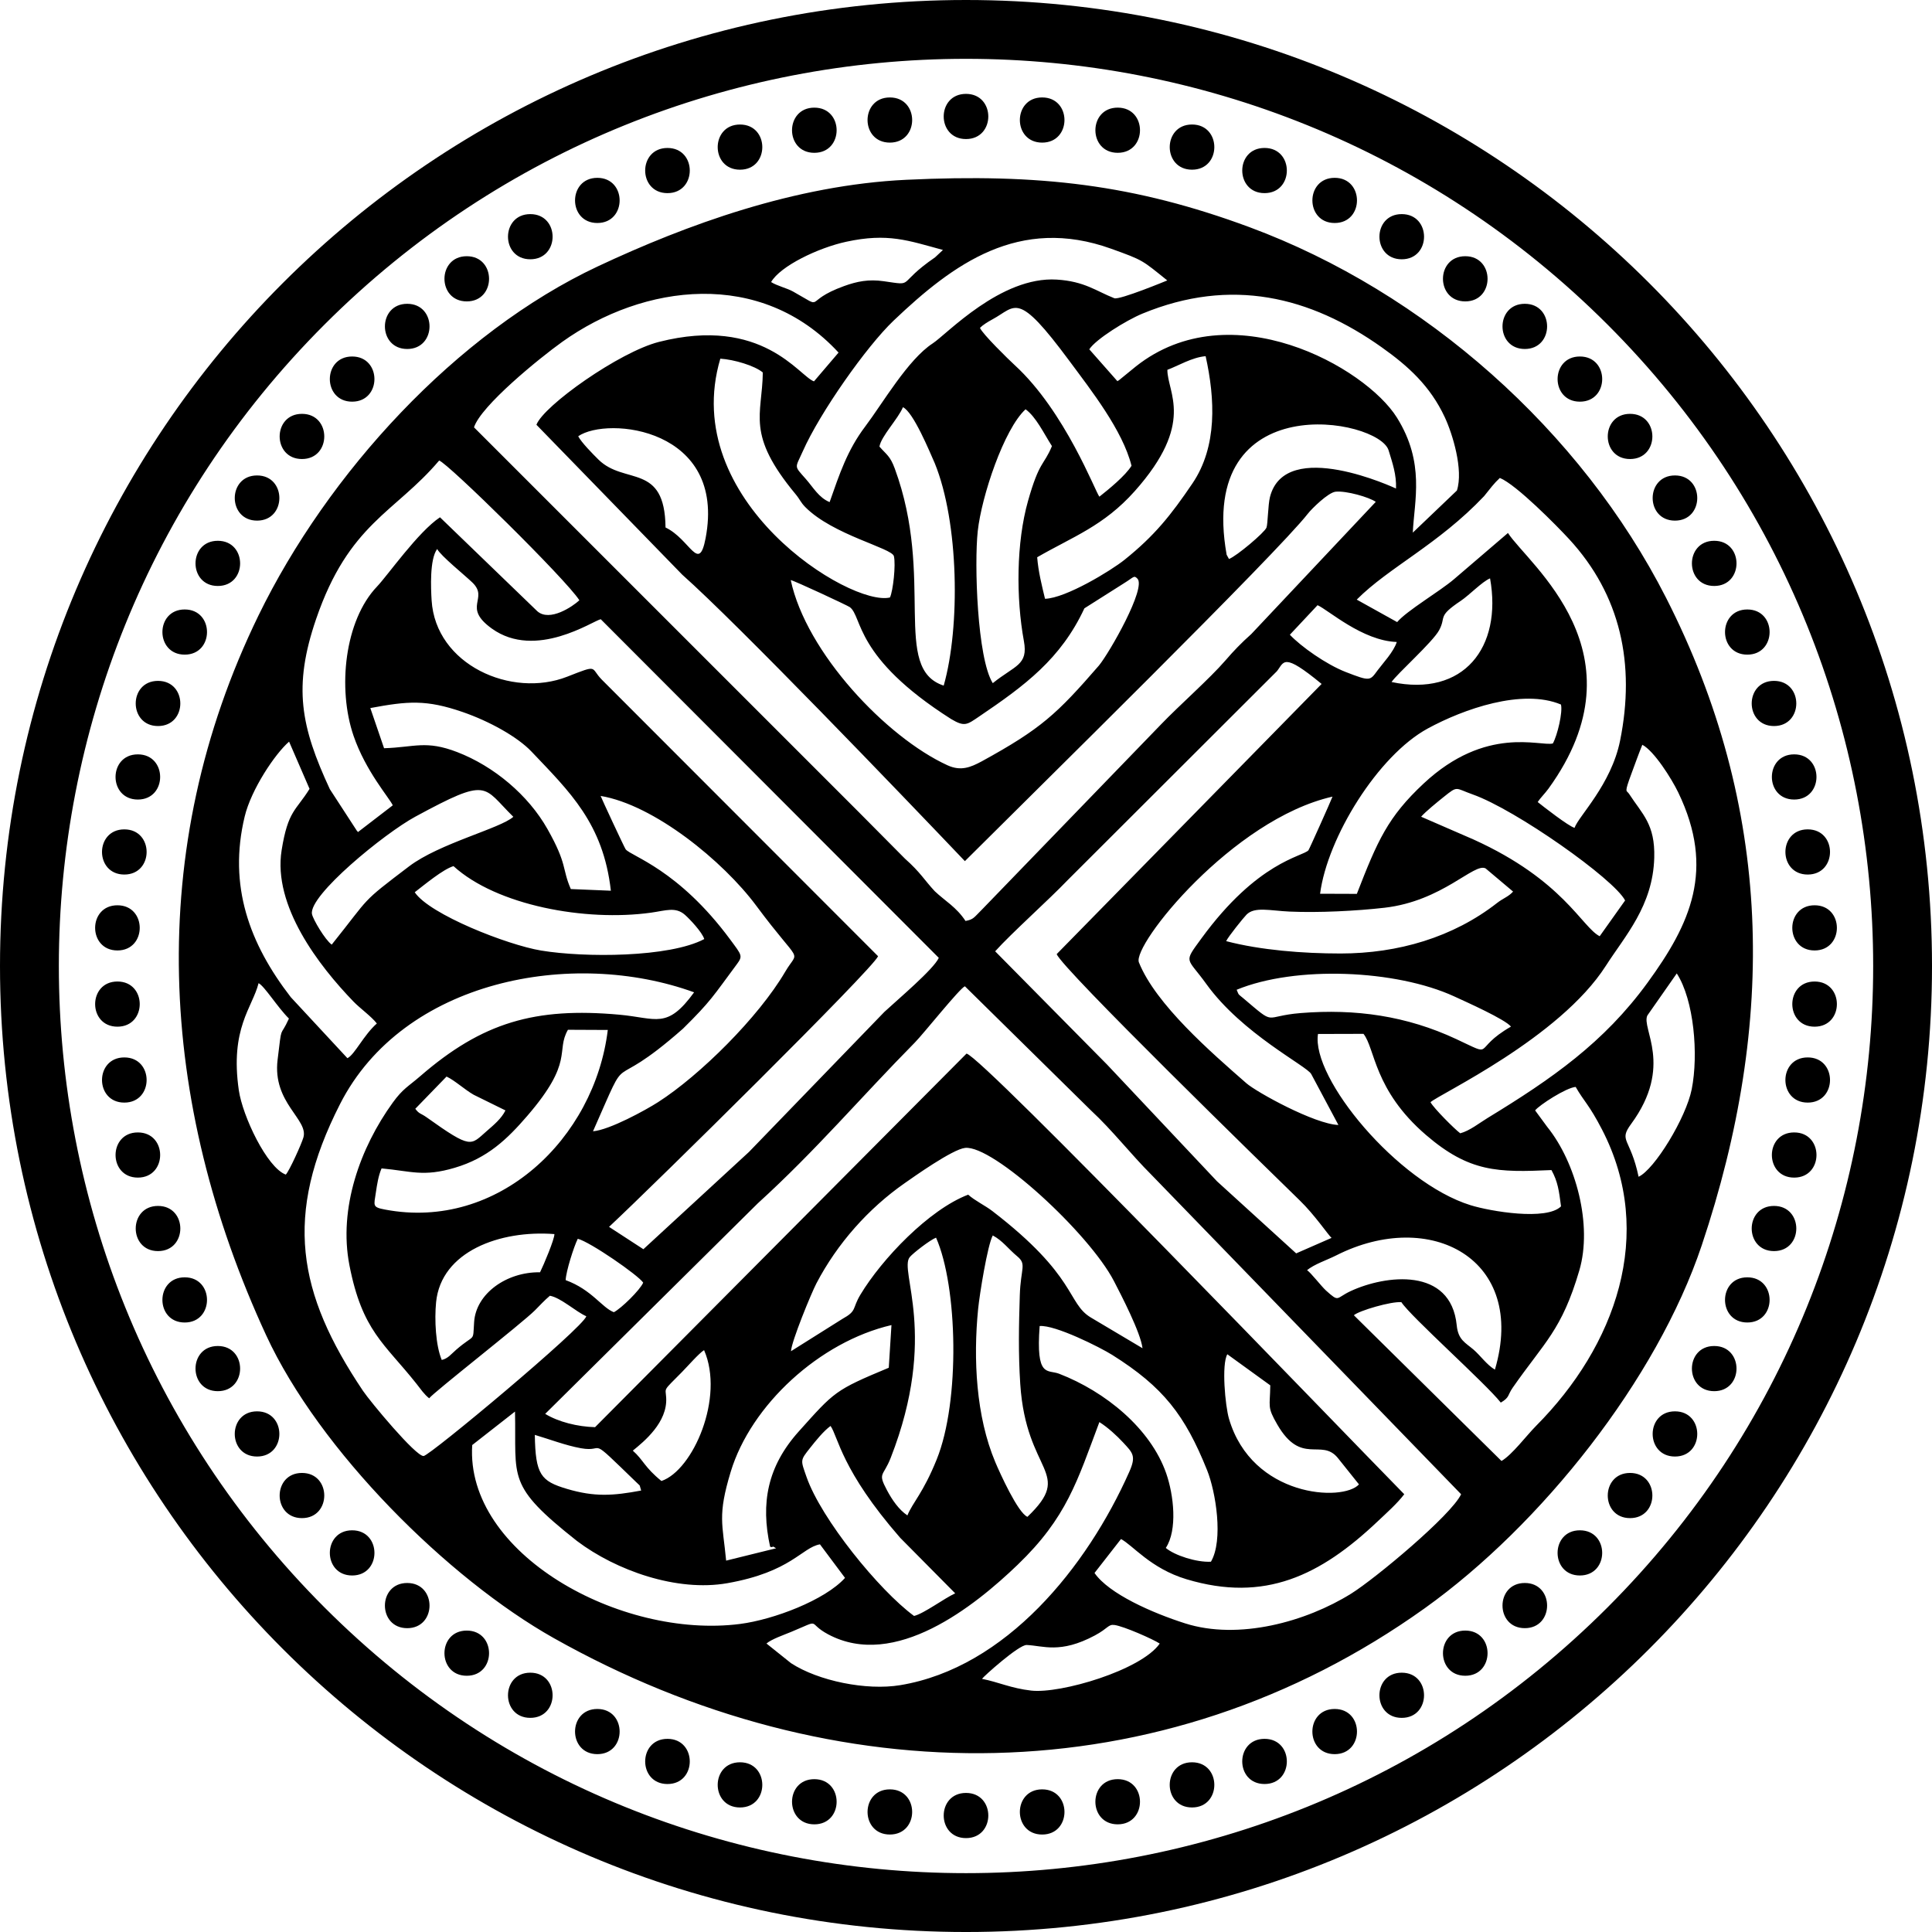 <?xml version="1.0" encoding="UTF-8"?> <svg xmlns="http://www.w3.org/2000/svg" xmlns:xlink="http://www.w3.org/1999/xlink" xmlns:xodm="http://www.corel.com/coreldraw/odm/2003" xml:space="preserve" width="118.932mm" height="118.932mm" version="1.1" style="shape-rendering:geometricPrecision; text-rendering:geometricPrecision; image-rendering:optimizeQuality; fill-rule:evenodd; clip-rule:evenodd" viewBox="0 0 4204.71 4204.71"> <defs> <style type="text/css"> .fil0 {fill:black} </style> </defs> <g id="Layer_x0020_1">  <path class="fil0" d="M2102.36 0c1161.11,0 2102.36,941.25 2102.36,2102.36 0,1161.06 -941.24,2102.36 -2102.36,2102.36 -1161.12,0 -2102.36,-941.3 -2102.36,-2102.36 0,-1161.11 941.25,-2102.36 2102.36,-2102.36zm34.83 3653.76c3.19,-5.16 80.24,-74.37 97.15,-73.68 35.87,1.45 72.7,19.63 148.25,-20.66 29.65,-15.81 29.07,-24.76 42.91,-22.87 20.45,2.79 83.99,30.89 98.49,40.45 -40.32,57.97 -215.95,109.57 -279.69,102.32 -44.32,-5.03 -71.34,-18.62 -107.12,-25.56zm-1109.47 -508.85l93.12 -72.86c3.25,146.5 -19.98,159.25 134.83,281.65 85.17,64.35 217.58,111.17 327.07,91.9 139.47,-24.55 162.09,-77.56 201.77,-84.59l54.55 73.04c-43.59,48.38 -155.48,90.86 -228.5,100.24 -260.49,33.47 -598.15,-153.24 -582.84,-389.38zm779.86 -41.52c16.43,23.12 23.23,96.3 151.45,243.28l119.84 121.02c-23.15,10.33 -68.4,44.3 -89.61,49.18 -76.27,-56.04 -202.02,-211.06 -233.9,-302.33 -13.16,-37.7 -14.23,-35.64 7.83,-63.56 12.06,-15.26 29.16,-36.52 44.38,-47.59zm-139.49 473.47c11.24,-9.62 38.15,-18.79 53.4,-25.14 69.39,-28.9 32.63,-20.67 80.72,5.09 145.57,77.97 319.37,-61.78 412.26,-151.04 107.38,-103.2 129.93,-182.43 178.18,-310.81 18.54,11.71 37.91,29.54 51.8,44.53 20.86,22.51 28.64,29.15 13.4,63.47 -92.06,207.32 -268.35,426.42 -498.52,464.53 -73.84,12.23 -178.45,-9.21 -237.76,-47.84l-53.48 -42.79zm-504.14 -454.04c30.64,9.03 66.92,22.99 100.36,29.03 56.55,10.21 10.45,-32.49 119.7,73.24 11.86,11.88 6.39,3.46 11.38,18.83 -61.2,11.47 -101.5,14.29 -161.57,-3.6 -56.8,-16.91 -68.49,-30.91 -69.87,-117.5zm368.37 -184.44c44.91,102.79 -23.98,261.55 -92.82,284.8 -37.3,-30.32 -38.95,-45.37 -62.27,-66.07 24.4,-19.83 75.9,-61.63 72.6,-115.49 -1.38,-22.62 -7.77,-12.83 34.33,-55.53 11.38,-11.55 37.61,-41.48 48.16,-47.72zm1138.79 8.98l93.46 67.65c-0.58,47.42 -7.33,46.33 15.32,85.39 52.13,89.91 95.76,29.25 131.3,72.16l46.39 58c-34.65,38.33 -232.85,28.27 -282.93,-143.03 -8.08,-27.64 -16.52,-117.89 -3.55,-140.17zm-736.84 29.33c-117.6,49.09 -117.8,51.59 -195.89,138.65 -68.3,76.14 -83.29,156.36 -62.31,250.88 9.67,3.31 0.77,-4.58 13,3.38l-108.75 26.88c-7.53,-80.23 -19.25,-97.03 10.04,-193.59 43.96,-144.89 193.27,-282.65 349.77,-319.06l-5.86 92.85zm328.36 -90.77c33.49,-2.87 131.41,46.15 158.17,62.99 110.98,69.84 158.09,130.79 206.27,250.77 18.96,47.2 35.87,152.52 8.34,199.17 -31.29,1.72 -79.25,-13.84 -98.22,-29.99 25.85,-39.18 17.33,-115.19 0.91,-162.27 -34.18,-98.05 -132.81,-178.08 -232.97,-216.81 -25.33,-9.8 -51.01,10.23 -42.48,-103.85zm-1005.18 -189.91c26.93,6.81 131.76,79.33 142.38,95.48 -7.1,16.32 -47.81,56.09 -63.85,64.34 -25.86,-9.72 -47.96,-49.03 -104.88,-69.8 0.53,-18.57 17.95,-73.39 26.35,-90.02zm978.6 605.14c-20.63,-8.42 -60.06,-95.54 -69.94,-119.02 -42.01,-99.77 -48.17,-224.46 -37.36,-333.34 3.11,-31.5 20.33,-138.63 31.88,-160.01 21.57,11.48 33.35,28.92 53.5,45.65 20.76,17.25 7.21,25.75 5.32,84.53 -2.09,65.48 -3.36,126.51 0.97,192.89 12.83,197.13 118.16,191.02 15.63,289.3zm608.52 -536.61c14.54,-12.74 43.9,-22.41 63.44,-32.32 204.32,-103.51 416.53,7.27 345.45,248.61 -17.6,-10.31 -32.03,-31.15 -46.45,-43.49 -17.95,-15.33 -33.55,-21.3 -36.66,-52.88 -12.64,-127.83 -155.29,-109.72 -230.96,-74.53 -32.56,15.15 -23.96,25.31 -53.42,-1.15 -10.34,-9.28 -34.65,-41.01 -41.39,-44.24zm-807.4 -70.97c46.88,105.81 52.94,355.16 1.43,482.66 -29.74,73.64 -51.91,93.01 -63.79,121.82 -18.54,-12.18 -33.57,-34.3 -44.55,-54.98 -20.61,-38.8 -8.01,-28.74 8.25,-70.35 104.55,-267.52 16.91,-407.36 41.47,-436.87 7.16,-8.6 43.88,-37.1 57.19,-42.28zm-861.83 75.37c-72.36,-1.16 -139.37,46.03 -143.47,108.15 -3.03,45.98 3.04,23.97 -39.02,60.4 -11.03,9.55 -18.03,19.31 -31.45,22.25 -13.28,-31.57 -16.04,-87.62 -12.32,-125.58 10.87,-110.65 139.09,-157.53 257.5,-148.36 0.44,10.81 -23.68,68.05 -31.24,83.13zm546.13 171.76c1.06,-21.52 44.32,-126.58 55.31,-147.59 45.29,-86.66 113.35,-163.27 192.29,-218.24 17.84,-12.42 103.44,-73.57 131.28,-76.64 60.85,-6.72 270.27,185.94 324.12,290.13 15.44,29.86 57.85,111.46 62.05,145.85l-112.52 -66.87c-52.13,-31.31 -29.23,-89.41 -214.45,-231.78 -15.47,-11.89 -38.14,-22.64 -52.47,-35.56 -85.47,32.58 -187.8,139.98 -234.46,217.52 -18.82,31.28 -6.64,34.79 -39.59,53.05l-111.56 70.14zm1619.49 -524.05c8.72,-11.38 67.41,-49.46 88.22,-51.14 18.64,32.4 29.26,38.44 57.37,92.76 117.9,227.82 28.5,471.92 -143.35,644.76 -21.18,21.3 -52.22,63.06 -75.42,76.58l-321.3 -317.15c10.88,-9.95 81.77,-30.64 103.47,-28.42 19.25,30.41 183.85,177.17 216.3,218.53 19.75,-11.73 14.31,-15.8 26.05,-32.66 69.08,-99.16 106.61,-124.73 144.86,-254.98 29.01,-98.81 -7.29,-235.06 -69.98,-312.63l-26.21 -35.65zm-2437.13 -3.56l68.02 -70.13c17.85,8.36 39.64,28.62 59.05,39.64l69.12 34.05c-8.77,17.91 -25.37,31.58 -40.57,44.82 -35.86,31.26 -32.54,40.36 -131.11,-29.87 -12.83,-9.15 -15.8,-6.66 -24.51,-18.5zm391.24 692.95c-38.32,-1.03 -79.85,-11.44 -108.56,-28.97l462.54 -458.02c126.85,-115.36 225.13,-231.81 342.17,-350.34 18.55,-18.78 96.95,-117.3 108.71,-122.23l274.63 270.45c46.51,43.03 86.26,94.93 131.39,139.88l673.93 695.19c-21.53,45.79 -186.82,183.57 -239.06,216.17 -98.61,61.55 -245.22,101.9 -361.57,64.87 -71.8,-22.85 -165.97,-64.4 -197.21,-109.7l57.58 -73.8c25.55,13.07 64.18,63.92 142.73,87.48 170.17,51.05 291.32,-8.08 415.76,-125.83 20.27,-19.18 42.5,-38.82 58.03,-59.2 -144.78,-147.46 -917.7,-951.79 -952.64,-959l-808.42 813.04zm1573.32 -855.75l99.02 -0.27c25.43,31.54 22.35,122.24 135.9,219.96 94.61,81.42 156.3,81.82 273.2,76.51 13.95,25.23 16.42,45.18 20.82,78.96 -31.57,31.6 -153.58,10.95 -196.97,-2.53 -158.84,-49.37 -346.94,-276.69 -331.96,-372.63zm-2037.98 292.57c65.02,5.93 90.5,18.96 159.17,-1.34 71.54,-21.15 114.2,-62.18 158.21,-113.27 102.49,-118.98 61.07,-139.49 88.24,-187.09l86.73 0.4c-28.69,235.86 -238.28,437.57 -484.56,390.93 -28.31,-5.36 -24.5,-8.08 -20.16,-37.34 2.63,-17.71 5.5,-36.4 12.38,-52.3zm2818.83 -424.33c37.49,57.96 47.52,176.35 32.54,252 -12.36,62.37 -81.1,174.8 -115.63,190.5 -18.03,-85.43 -44.24,-76.75 -16.14,-115.05 92.95,-126.66 21.09,-208.04 35.32,-236.07l63.91 -91.39zm-3027.24 437.81c-41.02,-15.04 -94.18,-127.49 -102.28,-183.68 -19.46,-134.89 29.54,-179.57 43.03,-232.93 12.89,6.42 41.13,52.37 66.06,77.02 -20.38,45.06 -14.71,7.6 -24.68,89.76 -11.41,93.91 67.65,129.57 56.17,169.02 -4.23,14.56 -30.7,72.9 -38.3,80.81zm312.03 486.83c8.85,-12.32 202.39,-163.53 230.19,-191.43 12.69,-12.74 19.42,-20.51 32.54,-31.76 24.09,4.38 56.91,35.05 79.27,44.66 -7.15,25.17 -340.7,303.54 -354.15,304.17 -17.26,0.8 -116.66,-119.12 -131.96,-141.92 -142.79,-212.79 -173.33,-381.7 -49.86,-624.11 137.7,-270.35 505.72,-339.38 770.55,-243.15 -59.12,81.37 -81.65,56.05 -162.61,48.71 -183.61,-16.66 -298.36,16.82 -433.1,133.51 -26.29,22.77 -38,27.29 -60.06,57.75 -70.85,97.84 -118.49,230.08 -94.39,353.92 27.87,143.27 76.08,169.98 145.49,257.49 9.76,12.32 16.65,23.07 28.09,32.16zm1757.38 -889.11c128.31,-52.96 346.91,-43.72 473.58,14.52 27.4,12.6 110.5,49.73 123.42,65.67 -87.68,50.33 -31.35,68.14 -119.21,27.11 -107.77,-50.32 -218.42,-66.26 -338.51,-56.58 -83.87,6.75 -51.34,29.96 -125.44,-32.73 -11.01,-9.32 -8.51,-5.15 -13.84,-17.97zm-1788.82 -212.2c20.63,-15.91 61.65,-50.09 84.38,-56.86 94.2,85.8 287.23,121.06 429.57,101.33 32.18,-4.45 53.53,-13.33 73.98,4.55 10.4,9.09 37.46,37.68 42.19,52.85 -75.72,40.2 -260.54,40.69 -355.2,24.98 -73.18,-12.14 -242.84,-78.65 -274.92,-126.85zm2014.84 133.28c-81.54,0.01 -174.28,-7.27 -248.88,-26.91 4.71,-10.08 37.28,-50.44 44.22,-57.57 17.61,-18.1 51.56,-8.6 93.95,-6.74 62.98,2.79 144.99,-1.35 206.1,-8.31 126.91,-14.45 195.62,-98.88 220.39,-85.61l59.8 50.39c-10.19,11.37 -21.42,14.3 -34.63,24.63 -95.75,74.88 -215.53,110.1 -340.95,110.13zm175.44 -297.67c9.53,-11.09 36.15,-32.65 49.1,-43.02 31.62,-25.29 24.27,-19.19 63.24,-5.44 93.25,32.92 307.62,184.04 331.59,230.7l-55.33 77.85c-38.78,-19.68 -79.21,-121.96 -274.33,-210.43l-114.26 -49.66zm-2370.91 278.36c-14.21,-9.95 -40.87,-55.09 -42.99,-66.56 -7.45,-40.44 157.31,-175.28 224.85,-211.87 161.86,-87.68 145.66,-66.06 213.37,0.24 -27.61,25.1 -161.11,57.83 -226.93,107.86 -107.94,82.04 -81.83,62.5 -168.31,170.33zm2190.9 392.53c-51.77,-1.84 -178.09,-71.42 -200.4,-90.94 -76.15,-66.61 -197.24,-171.51 -233.8,-262.97 -14.96,-37.44 203.48,-311.2 421.33,-360.71 -3.26,9.01 -50.76,115.07 -52.4,116.83 -13.17,14.03 -110.45,23.97 -232.97,191.87 -39.92,54.7 -31.8,39.83 10.6,98.85 78.23,108.88 219.5,178.79 228.53,196.33l59.11 110.73zm-1605.65 -716.12c116.23,19.32 266.65,141.92 338.64,238.88 99.78,134.36 93.51,91.74 63.03,143.75 -58.1,99.15 -185.92,225.65 -276.67,283.79 -26.83,17.19 -105.62,60.5 -141.63,63.41 87.2,-197.25 22.07,-70.14 195.86,-223.34 60.93,-60.05 65.84,-71.14 117.02,-140.02 13.65,-18.36 10.97,-19.77 -13.93,-53.49 -113.45,-153.65 -216.31,-181.74 -227.91,-196.89 -2.73,-3.58 -53.3,-112.28 -54.43,-116.08zm2267.07 -111.34c25.67,13.43 63.71,73.76 78.13,103.65 81.07,168.24 26.54,286.03 -66.79,414.16 -94.88,130.27 -207.81,208.98 -348.35,294.58 -17.84,10.87 -38.58,27.63 -59.24,33.17 -12.47,-9.24 -57.79,-54.65 -64.74,-67.69 18.06,-17.08 280.79,-139.28 381.7,-297.01 41.46,-64.8 102.23,-130.17 105.23,-234.8 2.1,-73.53 -25.92,-94.76 -54.83,-139.33 -5.59,-8.61 -11.29,0.46 5.44,-44.6 7.83,-21.12 15.53,-42.79 23.46,-62.16zm-2754.13 606.54c-29.03,25.65 -48.25,67.98 -64.06,75.54l-123.22 -132.75c-90.05,-116.49 -136.56,-242.75 -100.34,-393.22 14.13,-58.7 65.77,-136.23 96.62,-162.94l44.53 102.74c-29.33,47.54 -46.87,46.55 -60.77,133.61 -19.36,121.16 81.1,251.49 156.56,329.51 13.95,14.44 38.93,32.27 50.67,47.51zm-14.21 -686.47c81.71,-15.2 121.54,-18.78 201.04,8.65 57.86,19.97 119.11,53.83 149.7,86.04 82.9,87.35 156.26,156.35 172.78,302.84l-87.16 -3.62c-19.66,-44.93 -6.82,-52.74 -50.82,-130.6 -41.77,-73.93 -116.6,-136.76 -196.49,-167.49 -68.4,-26.32 -92.16,-10.44 -159.12,-8.38l-29.92 -87.45zm2573.59 77.09c-27.78,6.88 -145.23,-39.8 -281.12,87.11 -78.04,72.89 -100.42,124.27 -145.44,240.21l-80 -0.28c15.84,-122.18 125.86,-300.65 234.31,-359.62 78.07,-42.45 205.69,-87.47 289.9,-52.19 4.22,16.24 -7.67,66.92 -17.65,84.78zm-1079.78 458.41c11.2,31.53 460.22,469.02 528.92,536.03 32.37,31.28 62.04,75.27 69.23,81.59l-76.97 33.69 -172.15 -156.72 -238.98 -253.75 -243.98 -246.94c35.42,-39.45 116.67,-111.92 157.67,-154.81l455.51 -454.78c16.05,-20.09 12.48,-42.23 97.3,27.7l-576.57 587.99zm507.47 -695.09l60.24 -64.28c23.44,10.33 97.48,77.46 172.42,80.08 -6.87,21.62 -30.1,45.98 -41.58,61.48 -16.99,22.97 -15.53,24.77 -69.33,3.92 -42.47,-16.46 -97.96,-55.71 -121.75,-81.19zm221.29 102.93c11.22,-17.18 89.89,-87.13 103.69,-113 15.9,-29.84 -5.08,-28.85 47.06,-63.75 18.48,-12.38 46.87,-42.09 63.63,-48.82 27.01,150.41 -57.79,258.79 -214.37,225.57zm-1721.09 -136.68l735.72 737c-11.21,24.84 -88.73,90.06 -118.37,117.57l-294.79 304.89 -229.75 211.63 -74.73 -48.62c101.2,-94.56 573.59,-560.7 585.52,-589.02l-601.36 -602c-25.75,-26.18 -5.79,-33.6 -75.21,-6.38 -121.18,47.53 -286.45,-25.92 -295.09,-166.13 -1.59,-25.79 -4.56,-89.3 12.08,-111.76 7.64,14.82 60.74,57.55 76.82,73.16 36.34,35.28 -23.38,53.05 42.34,100.15 95.37,68.36 220.07,-17.11 236.82,-20.48zm413.51 -85.19c8.92,1.74 123.77,55.38 128.46,58.82 28.29,20.81 8.48,108.8 220.54,243.59 29.59,17.66 34.71,12.34 61.43,-5.75 99.04,-67.05 177.4,-125.03 228.69,-235.18l85.36 -54.07c22.86,-14.04 22.11,-18.46 29.93,-10.61 19.93,19.99 -60.53,161.04 -83.6,189.12 -91.75,105.78 -125.94,137.74 -255.45,208.77 -24.03,12.86 -45.15,21.69 -74.25,8.37 -132.93,-60.84 -307.5,-245.13 -341.11,-403.06zm1319.8 91.47l-87.99 -48.95c70.24,-70.52 177.14,-119.67 277.15,-225.14 13.66,-16.89 21.21,-27.54 34.31,-39.65 35.92,14.51 124.59,104.75 150.6,132.94 112.3,121.71 144.7,272.13 111.1,438.74 -19.37,96.1 -90.94,165.01 -99.1,189.81 -12.84,-3.32 -68.55,-46.73 -80.24,-56.16 5.31,-8.36 16.05,-18.86 23.52,-29.19 213.32,-294.73 -44.45,-488.48 -88.23,-556.35l-117.6 100.73c-31.63,26.91 -102.26,68.12 -123.55,93.21zm-2185.9 398.73l-75.75 58.2c-0.69,-0.62 -1.62,-2.62 -1.88,-2.02l-59.34 -91.31c-63.13,-136.12 -80.48,-222.52 -29.92,-370.21 71.31,-208.29 171.56,-231.35 267.83,-345.03 19.09,5.84 275.98,258.37 305.16,304.13 -14.37,13.36 -64.49,47.6 -91.49,23.89l-211.86 -204.5c-47.54,31.56 -114.06,126.73 -136.91,150.59 -70.79,73.94 -86.49,222.22 -51.17,325.08 26.43,76.97 77.79,134.9 85.34,151.17zm1814.76 -545.4c-65.56,-368.37 331.14,-297.16 352.52,-227.1 8.3,27.18 17.34,52.89 16.11,83.06 -0.07,-0.01 -240.9,-113.21 -274.34,18.56 -4.32,17.05 -4.6,59.06 -7.56,66.5 -4.25,10.79 -64.81,61.97 -81.65,68.3l-5.09 -9.33zm-508.97 279.55c-33.92,-53.99 -40.46,-260.01 -32.68,-331.05 8.28,-75.52 56.95,-221.79 104.07,-265.03 22.74,16.62 39.32,51.83 57.37,80.15 -17.72,42.81 -27.21,31.5 -52.07,119.47 -25.56,90.45 -26.19,211.03 -8.95,304.86 9.68,52.74 -19.21,52.47 -67.75,91.6zm-246.62 -514.82c3.49,-22.33 40.58,-60.37 51.15,-85.76 22.83,10.85 58.05,96.88 69.18,121.83 52.53,128.48 55.85,356.39 19.49,484.08 -113.89,-37.01 -18.39,-232.96 -106.49,-472.39 -10.13,-27.51 -17.71,-29.92 -33.33,-47.76zm-655.61 -22.54c63.99,-44.04 323.04,-17.57 277.22,222.03 -14.72,77.02 -33.29,2.42 -87.19,-23.48 -1.44,-141.37 -89.02,-91.83 -145.76,-147.57 -12.22,-12 -37.73,-37.92 -44.27,-50.98zm1282.24 -144.59c21.94,-7.91 53.79,-27.34 83.25,-29.65 20.6,92.81 25.74,196.5 -28.62,276.76 -46.9,69.23 -82.46,113.83 -147.92,166.37 -29.19,23.42 -127.77,83.56 -173.01,84.85 -6.76,-28.32 -14.61,-58.95 -17.05,-90.4 77.31,-44.65 144.62,-67.91 212.2,-143.75 132.61,-148.85 70.81,-214.49 71.15,-264.16zm-603.76 495.47c-85.68,20.91 -460.75,-210.49 -369.19,-519.72 29.71,1.81 74.98,15.23 92.47,30.06 -1.15,92.87 -37.49,133.63 71.13,264.6 10.36,12.48 10.87,17.81 21.54,28.55 60.14,60.56 188.46,88.92 192.63,106.65 4.36,18.55 -1.77,75.39 -8.58,89.87zm-769.41 -375.88l317.2 326.12c121.98,108.37 476.16,477.45 615.28,623.57 148.35,-148.1 679,-669.44 746.63,-756.44 7.93,-10.2 43.98,-45.9 60.21,-47.59 23.16,-2.39 73.22,12 87.37,22.12l-270.9 287.69c-21.62,19.26 -37.64,35.77 -56.61,57.79 -33.29,38.65 -101.29,98.58 -139.65,138.63l-389.65 402.95c-17.88,17.67 -18.23,21.72 -36.04,25.08 -19.88,-30.32 -44.96,-43.84 -66.95,-64.75 -23.18,-24.91 -30.69,-40.48 -64.82,-70.84l-99.54 -100.33 -838.4 -838.38c14.88,-46.77 142.12,-150.38 191.96,-186 177.08,-126.56 432.4,-159.99 601.43,23.29l-53.47 62.64c-32.26,-11.04 -111.49,-143.24 -337.33,-85.9 -86.11,21.86 -251.03,138.73 -266.71,180.32zm1203.21 -164.21c14.02,-21.84 80.16,-63.03 115.64,-77.67 193.02,-79.68 364.88,-37.45 521.03,73.45 57.35,40.74 105.16,83.72 137.06,152.14 16.95,36.36 40.86,114.37 26.35,159.37l-96.03 91.7c3.21,-69.53 27.12,-151.65 -34.52,-250.37 -68.59,-109.86 -361.82,-274.45 -567.89,-111.56l-37.83 30.85c-0.4,-0.71 -1.66,1.08 -2.55,1.52l-61.26 -69.43zm-237.92 -46.67c6.03,-6.17 16.72,-12.9 27.07,-18.48 52.15,-28.1 52.96,-64.36 167.87,90.84 46.78,63.18 115.67,150.68 134.88,227.77 -13.36,21.65 -49.32,51.02 -69.91,67.26 -8.29,-9.29 -74.26,-185.52 -184.34,-286.35 -13.81,-12.65 -70.21,-67.9 -75.58,-81.04zm-327.22 379.21c-23.7,-9.86 -35.45,-31.8 -51.93,-50.48 -26.27,-29.78 -23.17,-22.4 -6.45,-60.12 37.1,-83.76 138.42,-227.99 197.56,-284.3 130.11,-123.86 273.2,-228.72 474.03,-156.39 70.4,25.35 66.45,24.53 121.64,68.83 -0.01,0 -104.05,43.12 -115.26,38.72 -39.71,-15.63 -64.62,-36.75 -125.08,-40.54 -121.89,-7.65 -239.96,119.25 -270.11,138.84 -54,35.1 -108.87,130.5 -147.22,181.27 -38.56,51.04 -55.55,102.72 -77.17,164.19zm-127.34 -478.9c19.97,-34.95 102.76,-74.57 163.37,-87.71 90.69,-19.69 135.08,-2.66 210.63,17.83l-17.1 16.02c-86.83,59.77 -41.8,62.1 -111.75,52.02 -32.8,-4.73 -58.04,0.3 -86.34,10.55 -93.35,33.83 -37.56,53.01 -111.07,11.88 -13.11,-7.35 -34.72,-12.32 -47.73,-20.59zm294.04 -222.58c-242.14,11.42 -478.27,97.96 -670.64,188.18 -309.42,145.14 -588.22,450.49 -739.1,760.18 -248.92,510.96 -217.74,1058.7 16.67,1566.17 116.24,251.66 395.79,529.67 626.08,659.27 609.28,342.83 1321.38,345.62 1895.83,-65.23 253.7,-181.44 504.66,-497.71 602.49,-789.5 163.41,-487.39 154.93,-952.65 -77.61,-1409.38 -185.42,-364.17 -525.35,-665.4 -906.72,-806.63 -250.67,-92.83 -456.21,-116.79 -747,-103.06zm295.87 -179.23c64.73,0 64.77,98.32 0,98.32 -64.72,0 -64.69,-98.32 0,-98.32zm-331.45 0.02c64.7,0 64.74,98.29 0,98.29 -64.77,0 -64.73,-98.29 0,-98.29zm-164.4 22.19c64.7,0 64.77,98.31 0,98.31 -64.75,0 -64.67,-98.31 0,-98.31zm-161.75 36.73c64.71,0 64.74,98.32 0,98.32 -64.74,0 -64.7,-98.32 0,-98.32zm-157.83 51.03c64.72,0 64.7,98.29 0,98.29 -64.72,0 -64.73,-98.29 0,-98.29zm-152.66 65.01c64.69,0 64.72,98.28 0,98.28 -64.72,0 -64.69,-98.28 0,-98.28zm-145.92 78.95c64.76,0 64.74,98.29 0,98.29 -64.68,0 -64.69,-98.29 0,-98.29zm-138.27 91.63c64.73,0 64.7,98.33 0,98.33 -64.69,0 -64.72,-98.33 0,-98.33zm-129.58 103.57c64.73,0 64.74,98.33 0,98.33 -64.72,0 -64.7,-98.33 0,-98.33zm-119.87 114.67c64.7,0 64.7,98.31 0,98.31 -64.74,0 -64.74,-98.31 0,-98.31zm-109.18 124.83c64.7,0 64.71,98.31 0,98.31 -64.77,0 -64.76,-98.31 0,-98.31zm-97.73 134.05c64.73,0 64.7,98.32 0,98.32 -64.72,0 -64.73,-98.32 0,-98.32zm-85.43 142.22c64.7,0 64.74,98.33 0,98.33 -64.73,0 -64.7,-98.33 0,-98.33zm-72.05 149.45c64.71,0 64.72,98.31 0,98.31 -64.7,0 -64.68,-98.31 0,-98.31zm-58.09 155.43c64.73,0 64.7,98.28 0,98.28 -64.69,0 -64.72,-98.28 0,-98.28zm-43.89 159.93c64.71,0 64.72,98.32 0,98.32 -64.74,0 -64.72,-98.32 0,-98.32zm-29.45 163.24c64.73,0 64.75,98.29 0,98.29 -64.76,0 -64.73,-98.29 0,-98.29zm-14.99 165.2c64.73,0 64.72,98.31 0,98.31 -64.7,0 -64.71,-98.31 0,-98.31zm0.02 165.91c64.69,0 64.73,98.29 0,98.29 -64.73,0 -64.68,-98.29 0,-98.29zm14.97 165.21c64.74,0 64.73,98.31 0,98.31 -64.71,0 -64.72,-98.31 0,-98.31zm29.46 163.24c64.73,0 64.72,98.29 0,98.29 -64.69,0 -64.7,-98.29 0,-98.29zm43.89 159.96c64.71,0 64.75,98.29 0,98.29 -64.72,0 -64.69,-98.29 0,-98.29zm58.08 155.37c64.7,0 64.73,98.33 0,98.33 -64.71,0 -64.68,-98.33 0,-98.33zm72.05 149.47c64.74,0 64.7,98.31 0,98.31 -64.7,0 -64.73,-98.31 0,-98.31zm85.43 142.21c64.69,0 64.74,98.33 0,98.33 -64.76,0 -64.71,-98.33 0,-98.33zm97.73 134.06c64.7,0 64.71,98.32 0,98.32 -64.77,0 -64.76,-98.32 0,-98.32zm109.2 124.85c64.72,0 64.71,98.32 0,98.32 -64.74,0 -64.74,-98.32 0,-98.32zm119.85 114.65c64.75,0 64.73,98.34 0,98.34 -64.71,0 -64.72,-98.34 0,-98.34zm129.58 103.58c64.7,0 64.73,98.32 0,98.32 -64.72,0 -64.69,-98.32 0,-98.32zm138.27 91.64c64.72,0 64.78,98.29 0,98.29 -64.71,0 -64.66,-98.29 0,-98.29zm145.92 78.96c64.72,0 64.7,98.31 0,98.31 -64.68,0 -64.7,-98.31 0,-98.31zm152.66 65.02c64.69,0 64.72,98.32 0,98.32 -64.72,0 -64.69,-98.32 0,-98.32zm157.83 51.01c64.74,0 64.71,98.34 0,98.34 -64.69,0 -64.73,-98.34 0,-98.34zm161.75 36.74c64.76,0 64.71,98.31 0,98.31 -64.65,0 -64.69,-98.31 0,-98.31zm164.4 22.18c64.71,0 64.72,98.29 0,98.29 -64.72,0 -64.71,-98.29 0,-98.29zm165.73 7.77c64.71,0 64.71,98.32 0,98.32 -64.71,0 -64.71,-98.32 0,-98.32zm165.73 -7.77c64.76,0 64.75,98.32 0,98.32 -64.71,0 -64.72,-98.32 0,-98.32zm164.39 -22.2c64.7,0 64.68,98.31 0,98.31 -64.74,0 -64.76,-98.31 0,-98.31zm161.76 -36.72c64.73,0 64.71,98.32 0,98.32 -64.72,0 -64.73,-98.32 0,-98.32zm157.83 -51.02c64.72,0 64.73,98.29 0,98.29 -64.72,0 -64.7,-98.29 0,-98.29zm152.63 -65.01c64.74,0 64.71,98.31 0,98.31 -64.7,0 -64.71,-98.31 0,-98.31zm145.94 -78.96c64.7,0 64.74,98.32 0,98.32 -64.73,0 -64.7,-98.32 0,-98.32zm138.27 -91.67c64.69,0 64.72,98.33 0,98.33 -64.71,0 -64.67,-98.33 0,-98.33zm129.58 -103.56c64.71,0 64.72,98.32 0,98.32 -64.71,0 -64.71,-98.32 0,-98.32zm119.85 -114.65c64.74,0 64.74,98.32 0,98.32 -64.68,0 -64.69,-98.32 0,-98.32zm109.2 -124.85c64.76,0 64.77,98.33 0,98.33 -64.69,0 -64.68,-98.33 0,-98.33zm97.73 -134.06c64.71,0 64.74,98.34 0,98.34 -64.71,0 -64.68,-98.34 0,-98.34zm85.43 -142.21c64.73,0 64.7,98.31 0,98.31 -64.68,0 -64.7,-98.31 0,-98.31zm72.05 -149.45c64.68,0 64.7,98.3 0,98.3 -64.71,0 -64.69,-98.3 0,-98.3zm58.09 -155.39c64.69,0 64.72,98.29 0,98.29 -64.73,0 -64.7,-98.29 0,-98.29zm43.89 -159.96c64.75,0 64.71,98.32 0,98.32 -64.7,0 -64.73,-98.32 0,-98.32zm29.45 -163.24c64.74,0 64.74,98.32 0,98.32 -64.74,0 -64.74,-98.32 0,-98.32zm14.99 -165.19c64.7,0 64.7,98.29 0,98.29 -64.7,0 -64.69,-98.29 0,-98.29zm-0.02 -165.92c64.73,0 64.71,98.32 0,98.32 -64.69,0 -64.7,-98.32 0,-98.32zm-14.97 -165.21c64.74,0 64.74,98.32 0,98.32 -64.71,0 -64.7,-98.32 0,-98.32zm-29.46 -163.24c64.7,0 64.73,98.32 0,98.32 -64.72,0 -64.69,-98.32 0,-98.32zm-43.89 -159.93c64.72,0 64.69,98.29 0,98.29 -64.68,0 -64.71,-98.29 0,-98.29zm-58.08 -155.4c64.69,0 64.69,98.3 0,98.3 -64.7,0 -64.7,-98.3 0,-98.3zm-72.05 -149.48c64.7,0 64.73,98.33 0,98.33 -64.71,0 -64.67,-98.33 0,-98.33zm-85.43 -142.22c64.74,0 64.71,98.34 0,98.34 -64.68,0 -64.71,-98.34 0,-98.34zm-97.73 -134.05c64.77,0 64.76,98.33 0,98.33 -64.68,0 -64.69,-98.33 0,-98.33zm-109.18 -124.83c64.74,0 64.76,98.32 0,98.32 -64.68,0 -64.67,-98.32 0,-98.32zm-119.87 -114.67c64.7,0 64.72,98.33 0,98.33 -64.73,0 -64.7,-98.33 0,-98.33zm-129.58 -103.57c64.72,0 64.69,98.33 0,98.33 -64.7,0 -64.73,-98.33 0,-98.33zm-138.27 -91.63c64.77,0 64.74,98.32 0,98.32 -64.69,0 -64.72,-98.32 0,-98.32zm-145.92 -78.97c64.69,0 64.72,98.31 0,98.31 -64.71,0 -64.67,-98.31 0,-98.31zm-152.66 -65.02c64.74,0 64.71,98.32 0,98.32 -64.67,0 -64.7,-98.32 0,-98.32zm-157.82 -51.03c64.71,0 64.74,98.34 0,98.34 -64.7,0 -64.67,-98.34 0,-98.34zm-161.76 -36.72c64.69,0 64.72,98.32 0,98.32 -64.73,0 -64.7,-98.32 0,-98.32zm-330.15 -29.94c64.69,0 64.75,98.32 0,98.32 -64.72,0 -64.68,-98.32 0,-98.32zm1396.09 501.96c-770.99,-770.99 -2021.15,-770.98 -2792.13,0 -770.99,770.99 -770.98,2021.14 0.01,2792.13 770.98,770.98 2021.13,770.98 2792.11,0 770.99,-770.99 771.01,-2021.14 0.01,-2792.13z"></path> </g> </svg> 